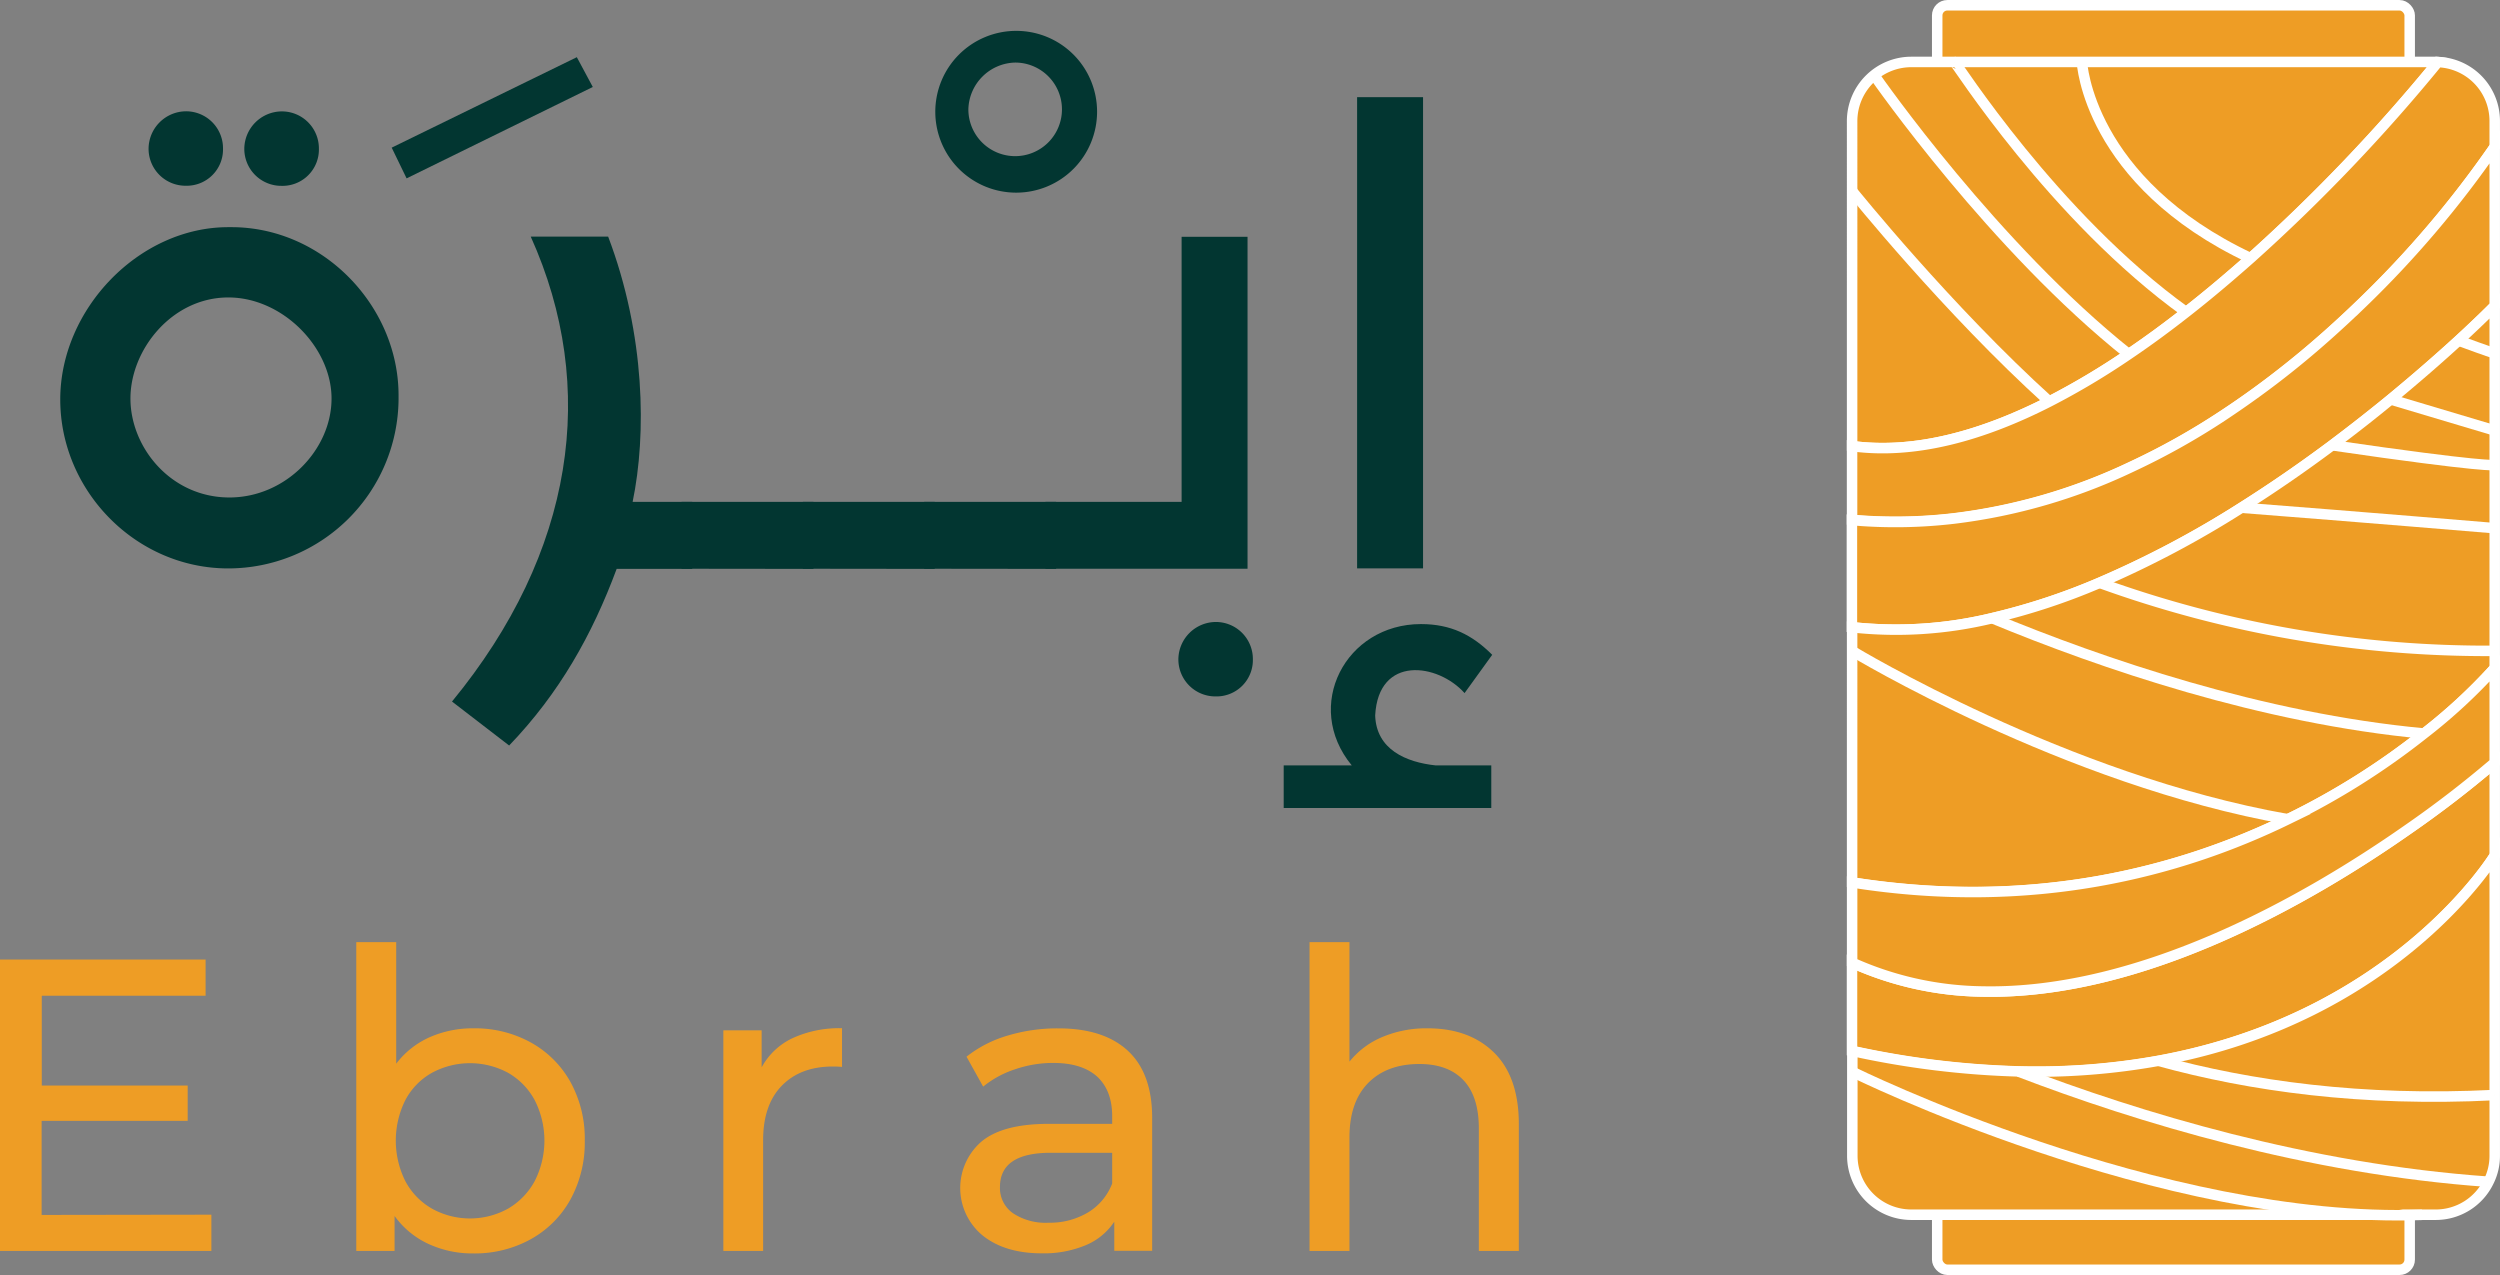 <svg id="Layer_1" data-name="Layer 1" xmlns="http://www.w3.org/2000/svg" viewBox="0 0 488.32 249.05"><rect x="0" y="0" width="488.32" height="249.05" fill="#808080" stroke="none"/><defs><style>.cls-1,.cls-3{fill:#ee9d25;}.cls-2{fill:#023631;}.cls-3{stroke:#fff;stroke-miterlimit:10;stroke-width:2.05px;}</style></defs><title>logo</title><path class="cls-1" d="M48,243.23v7.08H6.71V193.4H46.87v7.07h-32V218H43.37v6.91H14.84v18.37Z" transform="translate(-6.71 -5.97)"/><path class="cls-1" d="M110.37,209.58a19.86,19.86,0,0,1,7.76,7.72,22.89,22.89,0,0,1,2.8,11.46,23.14,23.14,0,0,1-2.8,11.51,19.83,19.83,0,0,1-7.76,7.76,22.6,22.6,0,0,1-11.22,2.77,20.47,20.47,0,0,1-8.78-1.87,16.85,16.85,0,0,1-6.59-5.45v6.83H76.3V190h7.8v23.74a16.74,16.74,0,0,1,6.51-5.16,20.74,20.74,0,0,1,8.54-1.75A22.6,22.6,0,0,1,110.37,209.58Zm-4.44,32.48a13.87,13.87,0,0,0,5.21-5.37,17.4,17.4,0,0,0,0-15.85,13.5,13.5,0,0,0-5.21-5.33,15.64,15.64,0,0,0-14.83,0,13.11,13.11,0,0,0-5.21,5.33,17.73,17.73,0,0,0,0,15.85,13.47,13.47,0,0,0,5.21,5.37,15.35,15.35,0,0,0,14.83,0Z" transform="translate(-6.71 -5.97)"/><path class="cls-1" d="M161.5,208.76a21.87,21.87,0,0,1,9.68-1.95v7.56a16.38,16.38,0,0,0-1.79-.08q-6.34,0-10,3.78t-3.62,10.77v21.47H148V207.22h7.48v7.23A13.32,13.32,0,0,1,161.5,208.76Z" transform="translate(-6.71 -5.97)"/><path class="cls-1" d="M227,211.2q4.75,4.4,4.76,13.09v26h-7.4v-5.69a12.39,12.39,0,0,1-5.57,4.59,21.2,21.2,0,0,1-8.58,1.59q-7.23,0-11.58-3.5a12,12,0,0,1-.21-18.33q4.16-3.47,13.18-3.46h12.35V224q0-5-2.92-7.73c-2-1.79-4.83-2.68-8.62-2.68a22.81,22.81,0,0,0-7.48,1.26,19.24,19.24,0,0,0-6.18,3.37l-3.25-5.85a23.59,23.59,0,0,1,8-4.11,33.52,33.52,0,0,1,9.83-1.42Q222.23,206.81,227,211.2Zm-7.76,31.59a11.35,11.35,0,0,0,4.71-5.65v-6h-12q-9.91,0-9.92,6.67a6,6,0,0,0,2.52,5.12,11.5,11.5,0,0,0,7,1.87A14.48,14.48,0,0,0,219.23,242.79Z" transform="translate(-6.71 -5.97)"/><path class="cls-1" d="M298.54,211.57q4.83,4.76,4.84,13.94v24.8h-7.81v-23.9q0-6.27-3-9.44c-2-2.11-4.88-3.17-8.61-3.17q-6.34,0-10,3.7c-2.43,2.47-3.66,6-3.66,10.61v22.2h-7.8V190h7.8v23.34a16.18,16.18,0,0,1,6.39-4.8,22,22,0,0,1,8.82-1.71Q293.69,206.81,298.54,211.57Z" transform="translate(-6.71 -5.97)"/><path class="cls-2" d="M84.56,83.19V84a33.3,33.3,0,0,1-33.25,33c-18.08,0-32.83-15.17-32.83-33,0-17.66,15.38-33.66,32.83-33.66h.63C69.81,50.36,84.56,65.74,84.56,83.19Zm-52.37.62c0,9.56,7.9,19.33,19.33,19.33,11,0,19.95-9.35,19.95-19.33S61.91,64.07,51.31,64.07C40.3,64.07,32.19,74.26,32.19,83.81ZM50.27,35A7.09,7.09,0,0,1,43,42.25,7.22,7.22,0,0,1,35.73,35,7.36,7.36,0,0,1,43,27.71,7.22,7.22,0,0,1,50.27,35ZM69,35a7.1,7.1,0,0,1-7.28,7.27A7.22,7.22,0,0,1,54.43,35a7.36,7.36,0,0,1,7.27-7.27A7.23,7.23,0,0,1,69,35Z" transform="translate(-6.71 -5.97)"/><path class="cls-2" d="M130.28,104h11.64v13.09H127.16c-4.78,12.89-11.22,24.32-21,34.5L95,143c23.9-29.09,28.68-61.3,15.38-90.81H125.5C132.77,71.35,133,90.88,130.28,104Z" transform="translate(-6.71 -5.97)"/><path class="cls-2" d="M139.84,117.06V104H165.6v13.09Z" transform="translate(-6.71 -5.97)"/><path class="cls-2" d="M163.53,117.06V104h25.76v13.09Z" transform="translate(-6.71 -5.97)"/><path class="cls-2" d="M187.22,117.06V104H213v13.09Z" transform="translate(-6.71 -5.97)"/><path class="cls-2" d="M210.91,117.06V104h26.6V52.23h12.88v64.83Zm40.52,17.67a7.1,7.1,0,0,1-7.27,7.27,7.23,7.23,0,0,1-7.28-7.27,7.36,7.36,0,0,1,7.28-7.27A7.23,7.23,0,0,1,251.43,134.73Z" transform="translate(-6.71 -5.97)"/><path class="cls-2" d="M284.26,127.87c5.82,0,10,2.08,13.92,6l-5.4,7.48c-5.19-5.82-16.83-7.48-17.46,4.36.21,6.65,6,9.15,11.85,9.77H298v8.31H257.45v-8.31h13.3C261.19,143.87,269.51,127.87,284.26,127.87Z" transform="translate(-6.71 -5.97)"/><path class="cls-2" d="M221,27.75A15.8,15.8,0,1,1,205.21,12,15.78,15.78,0,0,1,221,27.75Zm-25.14-.41A9.14,9.14,0,1,0,205,18.19,9.37,9.37,0,0,0,195.86,27.34Z" transform="translate(-6.71 -5.97)"/><path class="cls-2" d="M86.13,40.81l-2.91-6,36.16-17.67,3.12,5.82Z" transform="translate(-6.71 -5.97)"/><rect class="cls-2" x="265.08" y="18.98" width="12.88" height="92.04"/><rect class="cls-3" x="378.39" y="235.94" width="92.29" height="12.08" rx="1.98"/><rect class="cls-3" x="378.39" y="1.03" width="92.29" height="12.08" rx="1.98"/><path class="cls-3" d="M482.9,18.09a342.29,342.29,0,0,1-36.58,38.32c-4,3.56-8.22,7.13-12.59,10.54-3.64,2.86-7.4,5.63-11.22,8.21A145.38,145.38,0,0,1,407,84.41c-12.94,6.61-26.19,10.36-38.52,8.7V29.56A11.57,11.57,0,0,1,380,18.07H482.51A2.55,2.55,0,0,1,482.9,18.09Z" transform="translate(-6.71 -5.97)"/><path class="cls-3" d="M494,29.56v5.09a201.28,201.28,0,0,1-26,30.57c-4.3,4.17-9.08,8.47-14.33,12.64-4,3.19-8.27,6.33-12.79,9.28a138.3,138.3,0,0,1-17.88,10,111.63,111.63,0,0,1-34.61,10.07,97.82,97.82,0,0,1-19.92.3V93.11c12.33,1.66,25.58-2.09,38.52-8.7a145.38,145.38,0,0,0,15.51-9.25c3.82-2.58,7.58-5.35,11.22-8.21,4.37-3.41,8.58-7,12.59-10.54A342.29,342.29,0,0,0,482.9,18.09,11.51,11.51,0,0,1,494,29.56Z" transform="translate(-6.71 -5.97)"/><path class="cls-3" d="M494,34.65V65.73s-2.55,2.61-7.07,6.76c-3.38,3.1-7.89,7.07-13.24,11.48-3.47,2.84-7.33,5.87-11.48,9-5.43,4.06-11.39,8.21-17.72,12.2A194.15,194.15,0,0,1,416.8,119.8a126.35,126.35,0,0,1-21,6.92,79.69,79.69,0,0,1-27.36,1.77V107.56a97.82,97.82,0,0,0,19.92-.3A111.63,111.63,0,0,0,423,97.19a138.3,138.3,0,0,0,17.88-10c4.52-3,8.79-6.09,12.79-9.28,5.25-4.17,10-8.47,14.33-12.64A201.28,201.28,0,0,0,494,34.65Z" transform="translate(-6.71 -5.97)"/><path class="cls-3" d="M494,65.73v70.75a106.53,106.53,0,0,1-13.79,12.77h0A144.13,144.13,0,0,1,453.61,166c-21,10.26-49.78,17.94-85.13,12.35V128.49a79.69,79.69,0,0,0,27.36-1.77,126.35,126.35,0,0,0,21-6.92,194.15,194.15,0,0,0,27.69-14.66c6.33-4,12.29-8.14,17.72-12.2,4.15-3.1,8-6.13,11.48-9,5.35-4.41,9.86-8.38,13.24-11.48C491.45,68.34,494,65.73,494,65.73Z" transform="translate(-6.71 -5.97)"/><path class="cls-3" d="M494,154.94v18.14s-19.15,31.57-65.62,40.11A134.26,134.26,0,0,1,401,215.28a172.75,172.75,0,0,1-32.54-4V194A63.94,63.94,0,0,0,394,199.64c31.1.61,63.57-18.07,82.76-31.48h0A209.55,209.55,0,0,0,494,154.94Z" transform="translate(-6.71 -5.97)"/><path class="cls-3" d="M494,173.08v58.7a11.12,11.12,0,0,1-1.19,5,11.48,11.48,0,0,1-10.3,6.46H380a11.52,11.52,0,0,1-11.48-11.48V211.24a172.75,172.75,0,0,0,32.54,4,134.26,134.26,0,0,0,27.36-2.09C474.85,204.65,494,173.08,494,173.08Z" transform="translate(-6.71 -5.97)"/><path class="cls-3" d="M473.69,84,494,90.06" transform="translate(-6.71 -5.97)"/><path class="cls-3" d="M388.45,18.07c.26,0,19.38,30.28,45.28,48.88" transform="translate(-6.71 -5.97)"/><path class="cls-3" d="M462.21,92.94C492.39,97.35,494,96.8,494,96.8" transform="translate(-6.71 -5.97)"/><path class="cls-3" d="M422.51,75.16c-26.21-20.85-49-53.45-49.73-54.52l0,0" transform="translate(-6.71 -5.97)"/><path class="cls-3" d="M444.49,105.14c23.15,1.79,49.51,4,49.51,4" transform="translate(-6.71 -5.97)"/><path class="cls-3" d="M368.48,43.27S387.14,66.47,407,84.41" transform="translate(-6.71 -5.97)"/><path class="cls-3" d="M486.93,72.49C492.67,74.61,494,75,494,75" transform="translate(-6.71 -5.97)"/><path class="cls-3" d="M413.37,18.07s1.13,23.35,32.95,38.34" transform="translate(-6.71 -5.97)"/><path class="cls-3" d="M482.92,18.07l0,0" transform="translate(-6.71 -5.97)"/><path class="cls-3" d="M416.8,119.8A222,222,0,0,0,494,133.1" transform="translate(-6.71 -5.97)"/><path class="cls-3" d="M395.84,126.72c21.37,8.84,52.66,19.58,84.35,22.53" transform="translate(-6.71 -5.97)"/><path class="cls-3" d="M453.61,166c-43.49-7.63-85.13-32.88-85.13-32.88" transform="translate(-6.71 -5.97)"/><path class="cls-3" d="M494,136.48v18.46a209.55,209.55,0,0,1-17.19,13.22h0c-19.19,13.41-51.66,32.09-82.76,31.48A63.94,63.94,0,0,1,368.48,194V178.33c35.35,5.59,64.11-2.09,85.13-12.35a144.13,144.13,0,0,0,26.58-16.73h0A106.53,106.53,0,0,0,494,136.48Z" transform="translate(-6.71 -5.97)"/><path class="cls-3" d="M428.38,213.19c17.79,4.89,39.63,8,65.62,6.67" transform="translate(-6.71 -5.97)"/><path class="cls-3" d="M401,215.28c23.2,8.88,56.47,19.05,91.79,21.52" transform="translate(-6.71 -5.97)"/><path class="cls-3" d="M368.48,215.31s60.24,29.8,111.33,27.95" transform="translate(-6.71 -5.97)"/></svg>